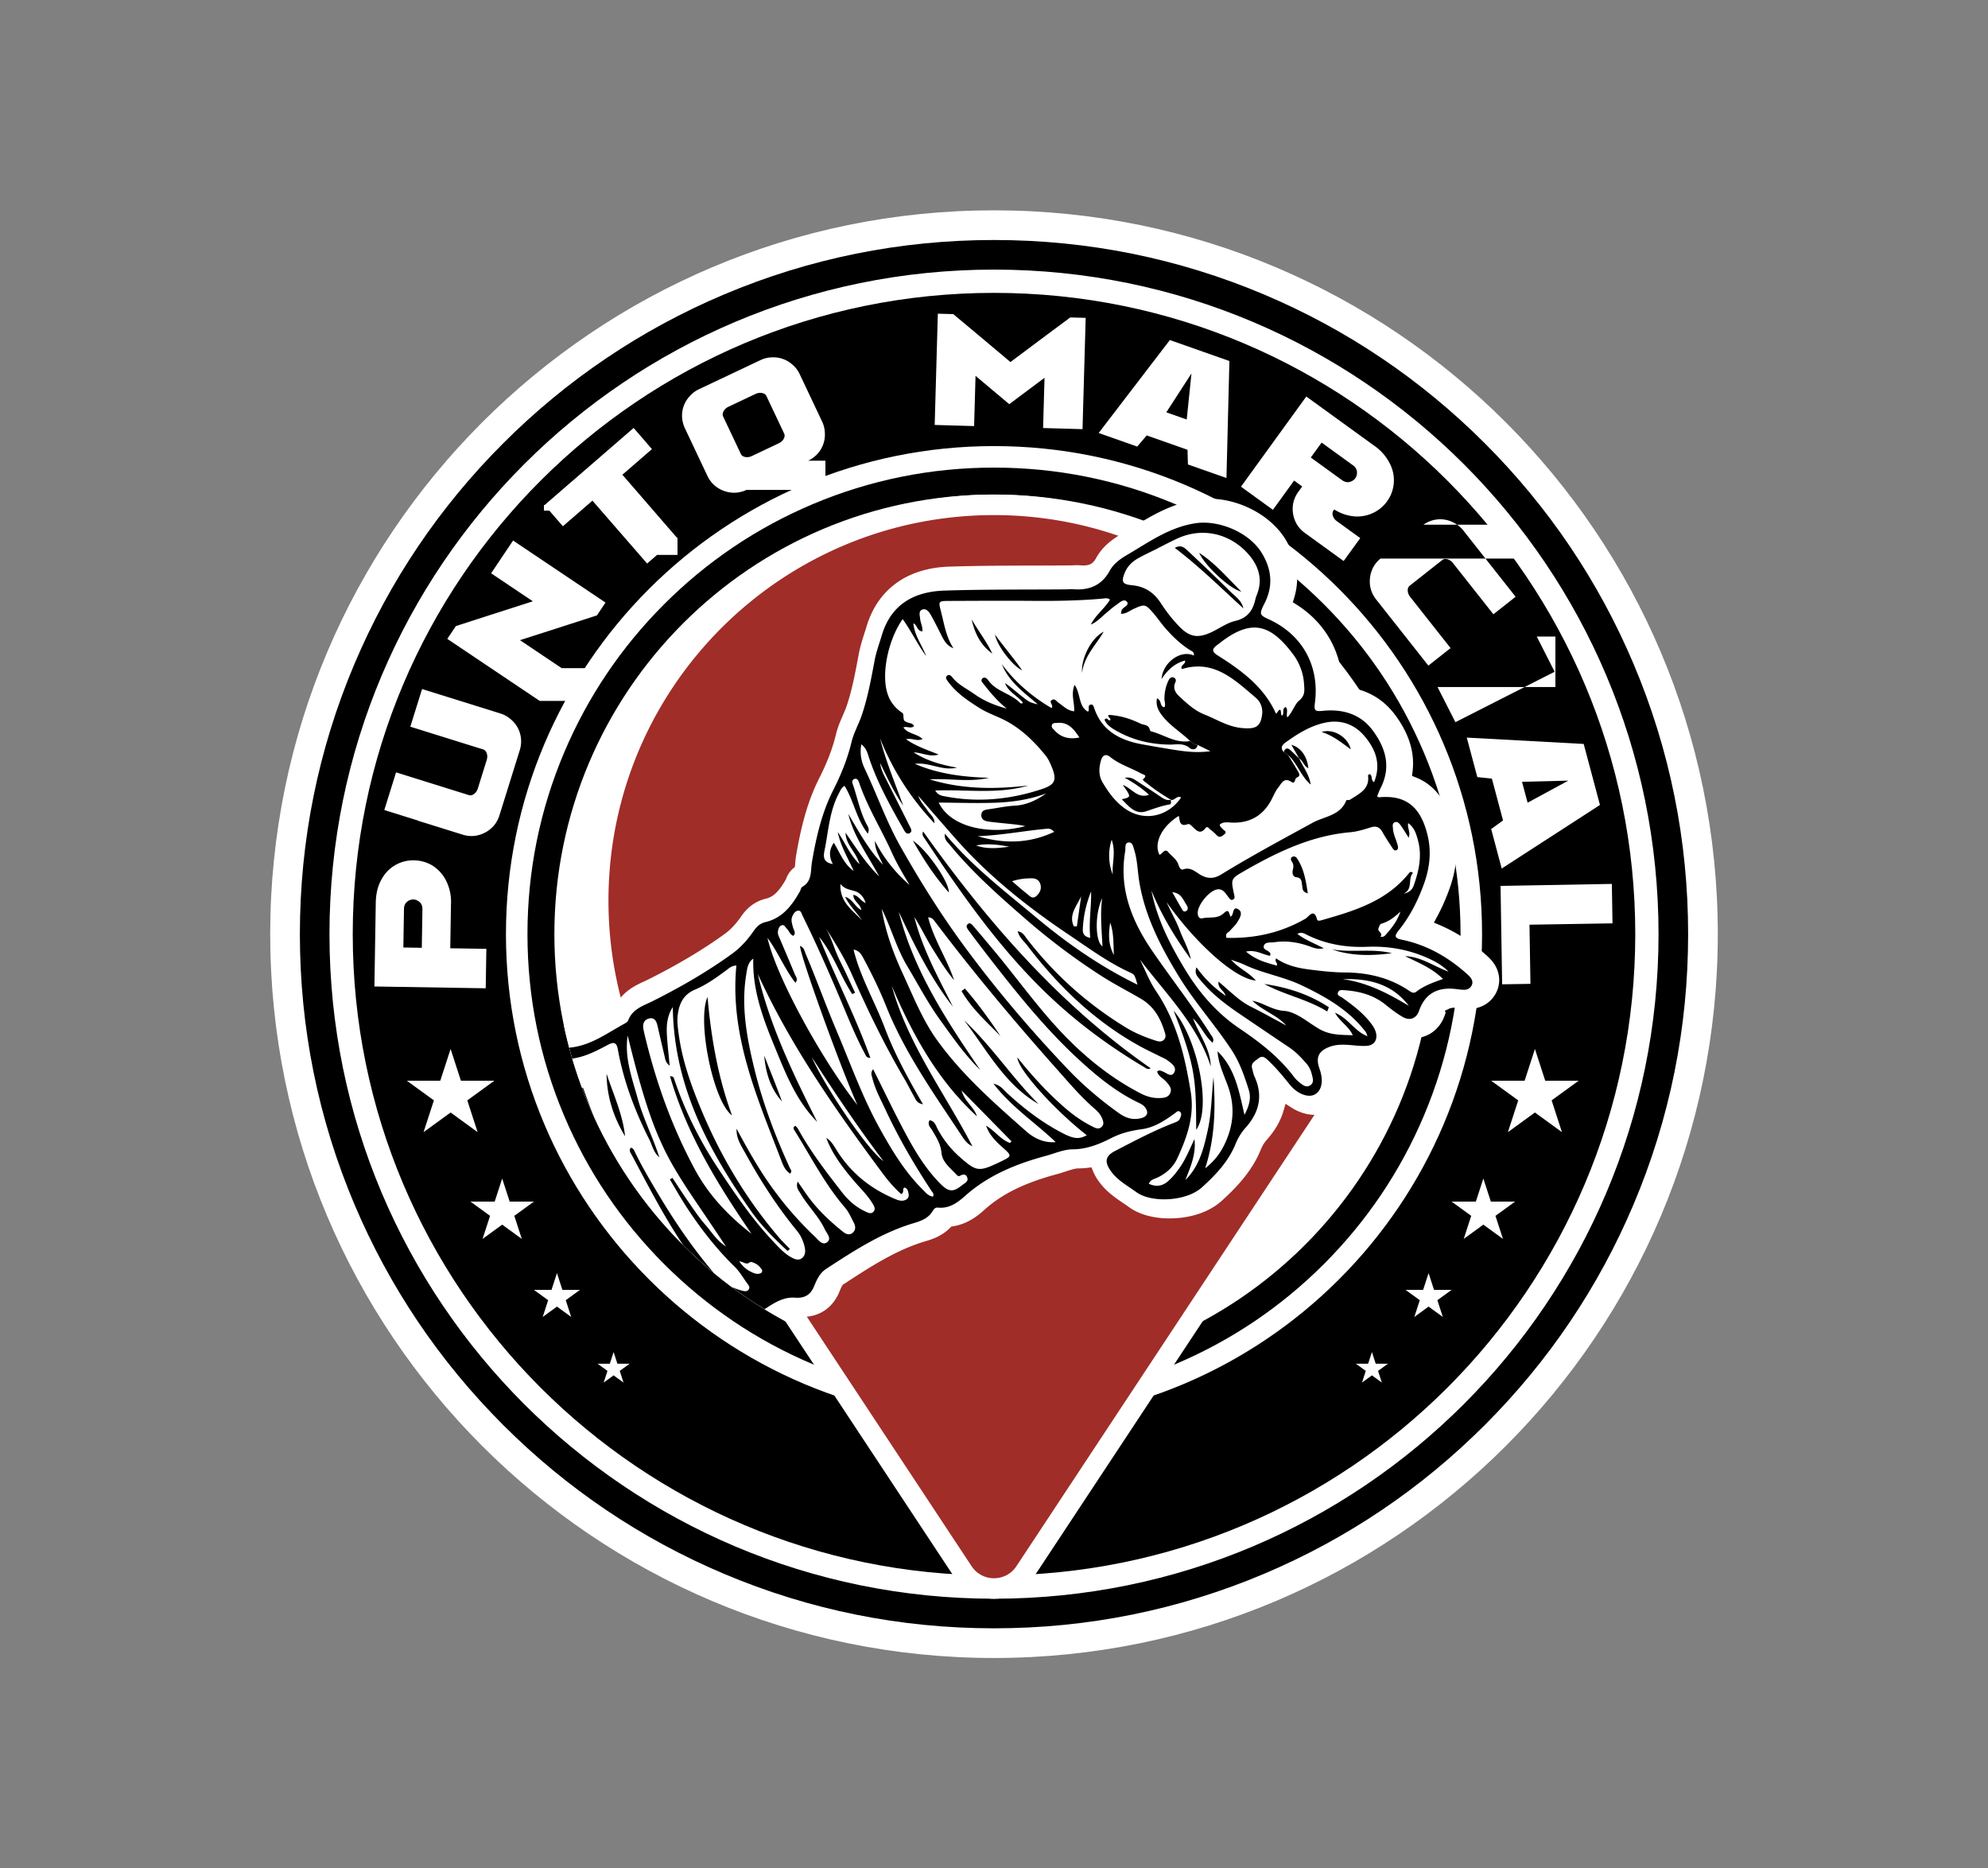 <svg xmlns="http://www.w3.org/2000/svg" xmlns:xlink="http://www.w3.org/1999/xlink" width="1532.307" height="1440" viewBox="0 0 1149.23 1080"><rect x="0" y="0" width="1149.23" height="1080" fill="#808080" stroke="none"/><g data-name="Capa 1"><clipPath id="a"><path transform="matrix(1 0 0 -1 0 1080)" d="M0 1080h1149.234V0H0z"/></clipPath><g clip-path="url(#a)"><path d="M993.033 540c0 231.085-187.33 418.416-418.416 418.416C343.532 958.416 156.2 771.085 156.2 540s187.332-418.416 418.417-418.416c231.085 0 418.416 187.331 418.416 418.416" fill="#fff"/><path d="M574.617 138.735c-54.163 0-106.715 10.612-156.196 31.54-47.784 20.212-90.695 49.142-127.541 85.988-36.846 36.846-65.776 79.757-85.988 127.541-20.928 49.481-31.54 102.033-31.54 156.196s10.612 106.715 31.54 156.196c20.212 47.784 49.142 90.695 85.988 127.541 36.846 36.846 79.757 65.776 127.541 85.988 49.481 20.928 102.033 31.54 156.196 31.54s106.715-10.612 156.196-31.54c47.784-20.212 90.695-49.142 127.541-85.988 36.846-36.846 65.776-79.757 85.988-127.541 20.928-49.481 31.54-102.033 31.54-156.196s-10.612-106.715-31.54-156.196c-20.212-47.784-49.142-90.695-85.988-127.541-36.846-36.846-79.757-65.776-127.541-85.988-49.481-20.928-102.033-31.54-156.196-31.54m0 17.109c212.163 0 384.156 171.993 384.156 384.156S786.78 924.156 574.617 924.156 190.461 752.163 190.461 540s171.993-384.156 384.156-384.156"/><path d="M945.322 540c0 204.734-165.97 370.705-370.705 370.705-204.734 0-370.704-165.971-370.704-370.705 0-204.734 165.97-370.705 370.704-370.705 204.735 0 370.705 165.971 370.705 370.705"/><path d="M856.753 540c0 155.819-126.317 282.136-282.136 282.136-155.82 0-282.136-126.317-282.136-282.136 0-155.819 126.317-282.136 282.136-282.136 155.819 0 282.136 126.317 282.136 282.136" fill="#fff"/></g><symbol id="b"><path d="M.526.7c.06 0 .11-.012.15-.035A.224.224 0 0 0 .797.463c0-.04-.01-.079-.03-.114A.239.239 0 0 0 .676.262a.294.294 0 0 0-.15-.035H.248V0H0v.7h.526M.248.406h.241c.02 0 .036.006.046.018.01.012.016.025.016.04a.059.059 0 0 1-.016.04C.525.516.51.522.489.522H.248V.406z"/></symbol><use xlink:href="#b" transform="scale(91.933 -91.933) rotate(89.071 4.685 -1.555)" fill="#fff"/><symbol id="c"><path d="M.001.481v.22h.248v-.48C.249.21.255.2.266.192A.068.068 0 0 1 .306.18h.187c.015 0 .029.004.04.012S.55.21.55.221v.48h.248V.185A.176.176 0 0 0 .783.113.179.179 0 0 0 .685.014.187.187 0 0 0 .613 0H.185a.187.187 0 0 0-.072.014.192.192 0 0 0-.099.099A.187.187 0 0 0 0 .185V.48l.001.001z"/></symbol><use xlink:href="#c" transform="scale(91.933 -91.933) rotate(72.667 5.148 -.554)" fill="#fff"/><symbol id="d"><path d="M.744.701v-.7H.647L.496.12.248.316V0H0v.7h.097L.248.581.496.385v.316h.248z"/></symbol><use xlink:href="#d" transform="scale(91.933 -91.933) rotate(56.13 5.83 .979)" fill="#fff"/><symbol id="e"><path d="M.246.524H0V.7h.741V.524H.495V0H.247L.246.524z"/></symbol><use xlink:href="#e" transform="scale(91.933 -91.933) rotate(40.895 6.91 3.354)" fill="#fff"/><symbol id="f"><path d="M.613.7C.638.7.663.695.685.685A.179.179 0 0 0 .783.587.176.176 0 0 0 .798.515v-.33A.176.176 0 0 0 .783.113.179.179 0 0 0 .685.014.187.187 0 0 0 .613 0H.185a.187.187 0 0 0-.072.014.192.192 0 0 0-.099.099A.187.187 0 0 0 0 .185v.33c0 .025.005.05.014.072a.179.179 0 0 0 .099.098C.136.695.16.7.185.7h.428M.493.178c.015 0 .029.004.04.012S.55.208.55.219V.48C.55.491.544.501.533.509a.068.068 0 0 1-.04.012H.306a.068.068 0 0 1-.04-.012C.255.501.249.491.249.48V.219C.249.208.255.198.266.19a.068.068 0 0 1 .04-.012h.187z"/></symbol><use xlink:href="#f" transform="scale(91.933 -91.933) rotate(25.312 9.298 8.501)" fill="#fff"/><symbol id="g"><path d="M0 0z"/></symbol><use xlink:href="#g" transform="scale(91.933 -91.933) rotate(12.411 15.572 23.22)" fill="#fff"/><symbol id="h"><path d="M.682.581.833.7H.93V0H.682v.316L.465.144.248.316V0H0v.7h.097L.248.581.465.409l.217.172z"/></symbol><use xlink:href="#h" transform="matrix(91.895 2.61 2.61 -91.895 540.324 245.65)" fill="#fff"/><symbol id="i"><path d="M.852 0H.595L.562.086H.29L.257 0H0l.228.7h.397L.852 0M.494.264.426.547.358.264h.136z"/></symbol><use xlink:href="#i" transform="scale(91.933 -91.933) rotate(-19.409 -4.506 -21.56)" fill="#fff"/><symbol id="j"><path d="M.526.7A.296.296 0 0 0 .672.667.227.227 0 0 0 .774.362a.235.235 0 0 0-.079-.09.279.279 0 0 0-.136-.044V.219C.559.208.565.198.576.19a.068.068 0 0 1 .04-.012h.181V0H.496a.187.187 0 0 0-.072.014.192.192 0 0 0-.099.099.187.187 0 0 0-.014.072v.042H.248V0H0v.7h.526M.248.406h.241c.02 0 .036.006.046.018.01.012.016.025.016.04a.059.059 0 0 1-.016.04C.525.516.51.522.489.522H.248V.406z"/></symbol><use xlink:href="#j" transform="scale(91.933 -91.933) rotate(-35.917 -.819 -13.568)" fill="#fff"/><symbol id="k"><path d="M0 .506V.55.514c0 .025.005.05.014.072a.179.179 0 0 0 .099.098c.023.01.047.015.072.015h.53V.521h-.41a.068.068 0 0 1-.04-.012C.254.501.248.491.248.48V.219C.248.208.254.198.265.19a.068.068 0 0 1 .04-.012h.41V0h-.53a.187.187 0 0 0-.072.014.192.192 0 0 0-.099.099A.187.187 0 0 0 0 .185V.149v.357z"/></symbol><use xlink:href="#k" transform="scale(91.933 -91.933) rotate(-51.72 .531 -10.62)" fill="#fff"/><symbol id="l"><path d="M0 0v.7h.248V0H0z"/></symbol><use xlink:href="#l" transform="scale(91.933 -91.933) rotate(-63.058 .999 -9.527)" fill="#fff"/><use xlink:href="#i" transform="scale(91.933 -91.933) rotate(-75.064 1.593 -8.322)" fill="#fff"/><symbol id="m"><path d="M0 .7h.248V.178H.62V0H.001L0 .7z"/></symbol><use xlink:href="#m" transform="matrix(1.491 91.92 91.92 -1.491 867.438 512)" fill="#fff"/><clipPath id="n"><path transform="matrix(1 0 0 -1 0 1080)" d="M0 1080h1149.234V0H0z"/></clipPath><g clip-path="url(#n)"><path d="M574.617 801.918c-69.961 0-135.734-27.244-185.204-76.714S312.699 609.961 312.699 540c0-69.961 27.244-135.734 76.714-185.204s115.243-76.714 185.204-76.714c69.961 0 135.734 27.244 185.204 76.714S836.535 470.039 836.535 540c0 69.961-27.244 135.734-76.714 185.204s-115.243 76.714-185.204 76.714" fill="#fff"/><path d="M574.617 270.303c-36.402 0-71.723 7.133-104.983 21.201-32.117 13.584-60.958 33.028-85.721 57.791-24.764 24.764-44.208 53.605-57.792 85.722-14.068 33.26-21.201 68.581-21.201 104.983s7.133 71.723 21.201 104.983c13.584 32.117 33.028 60.958 57.792 85.721 24.763 24.764 53.604 44.208 85.721 57.792 33.26 14.068 68.581 21.201 104.983 21.201s71.723-7.133 104.983-21.2c32.117-13.585 60.958-33.029 85.721-57.793 24.764-24.763 44.208-53.604 57.792-85.72 14.068-33.26 21.201-68.582 21.201-104.984s-7.133-71.723-21.201-104.983c-13.584-32.117-33.028-60.958-57.792-85.722-24.763-24.763-53.604-44.207-85.721-57.79-33.26-14.069-68.581-21.202-104.983-21.202m0 15.558c140.357 0 254.139 113.782 254.139 254.14 0 140.356-113.782 254.138-254.139 254.138-140.357 0-254.139-113.782-254.139-254.139 0-140.357 113.782-254.139 254.139-254.139"/><path d="m887.315 606.372-5.966 18.362H862.04l15.62 11.35-5.966 18.361 15.62-11.348 15.62 11.348-5.966-18.362 15.62-11.349H893.28zM857.494 681.267l-4.33 13.328h-14.015l11.338 8.237-4.33 13.328 11.337-8.237 11.338 8.237-4.33-13.328 11.337-8.237h-14.014zM825.835 735.943l-3.143 9.674H812.52l8.229 5.979-3.143 9.674 8.229-5.979 8.229 5.979-3.143-9.674 8.229-5.979h-10.172zM793.085 781.55l-2.192 6.746h-7.094l5.739 4.17-2.192 6.746 5.739-4.17 5.739 4.17-2.192-6.746 5.739-4.17h-7.094zM574.617 924.156a27.286 27.286 0 0 1-22.823-12.277l-175.64-265.946a235.206 235.206 0 0 1-14.33-26.217l-.197-.363-.351-.816a235.176 235.176 0 0 1-4.468-10.371l-15.442-35.937 4.993 3.227c-4.281-17.853-6.44-36.194-6.44-54.83 0-129.413 105.286-234.698 234.699-234.698l1.506.005c61.346.385 119.33 24.502 163.272 67.907 43.945 43.409 68.762 101.092 69.879 162.424.367 20.136-1.78 39.94-6.396 59.189l5.093-3.291-15.552 36.014a233.238 233.238 0 0 1-4.465 10.366l-.356.83-.197.359a235.014 235.014 0 0 1-14.321 26.202L597.439 911.877a27.28 27.28 0 0 1-22.822 12.279" fill="#fff"/><path d="m781.668 603.24-.012.009c10.69-26.76 16.352-56.07 15.793-86.77-2.193-120.398-100.984-217.961-221.4-218.718-123.736-.777-224.302 99.31-224.302 222.865 0 29.193 5.623 57.07 15.831 82.623l-.012-.008.164.382a222.3 222.3 0 0 0 4.353 10.103l.196.455.114.209a222.233 222.233 0 0 0 13.757 25.218l175.514 265.75c6.136 9.292 19.77 9.292 25.906 0L763.083 639.61a222.532 222.532 0 0 0 13.76-25.221l.112-.208.195-.452a221.293 221.293 0 0 0 4.353-10.106z" fill="#a02d28"/><path d="m260.484 606.372 5.966 18.362h19.308l-15.62 11.35 5.966 18.361-15.62-11.348-15.62 11.348 5.966-18.362-15.62-11.349h19.308zM290.304 681.267l4.331 13.328h14.014l-11.338 8.237 4.331 13.328-11.338-8.237-11.338 8.237 4.331-13.328-11.338-8.237h14.014zM321.964 735.943l3.143 9.674h10.172l-8.229 5.979 3.143 9.674-8.229-5.979-8.229 5.979 3.143-9.674-8.229-5.979h10.172zM354.714 781.55l2.192 6.746H364l-5.739 4.17 2.192 6.746-5.739-4.17-5.739 4.17 2.192-6.746-5.739-4.17h7.094z" fill="#fff"/></g><clipPath id="o"><path transform="matrix(1 0 0 -1 0 1080)" d="M574.617 794.139C439.024 757.881 320.478 680.357 320.478 540c0-140.357 113.782-254.139 254.139-254.139 140.357 0 301.222 107.376 301.222 247.734 0 122.281-73.076 270.849-227.421 270.848-22.816 0-47.408-3.246-73.801-10.304"/></clipPath><g clip-path="url(#o)"><path d="M299.885 648.091c-3.63 1.842-7.055 3.58-10.429 5.363l-.267.142-37.876 30.652c-1.794 1.45-3.526 3.947-5.359 6.59-1.506 2.172-3.202 4.622-5.277 7.01l-2.889 3.325 4.1 1.61c9.051 3.555 17.49 7.99 25.65 12.278l.4.21a674.017 674.017 0 0 0 7.825 4.066c4.75 2.42 10.781 5.981 15.273 12.09 2.191 2.985 5.097 4.975 12.147 4.975.577 0 1.162-.014 1.75-.038 1.576-.067 3.274-.234 5.073-.41 1.862-.18 3.644-.356 5.524-.462 8.207-.472 16.796-1.455 26.264-3.004l4.52-.74-4.304-7.19c-1.39-2.328-2.78-4.655-4.182-6.976-12.422-20.574-22.407-43.575-29.679-68.362l-1.47-4.59zM260.75 866.274l7.174-6.343c.823-.726 1.643-1.463 2.463-2.2 1.896-1.707 3.845-3.458 5.935-5.198 6.952-5.782 14.258-10.83 21.324-15.71 6.247-4.317 12.098-8.36 17.624-12.795 9.495-7.618 19.4-14.758 28.974-21.663 9.841-7.095 19.096-13.767 28.062-20.966l2.478-1.989-2.04-2.434c-1.75-2.089-2.873-4.376-3.339-6.8l-.492-2.57-2.617.045c-13.557.238-27.192 1.241-39.995 2.246l-2.996.243c-5.726.465-11.622.945-17.639.945-6.622 0-12.445-.597-17.797-1.824-6.608-1.518-13.464-2.254-20.963-2.254-4.616 0-9.492.278-14.908.847a44.69 44.69 0 0 1-4.689.251c-5.18 0-10.103-.95-14.673-2.83l7.704-24.21c1.426.124 2.93.187 4.538.187l.483-.002 1.288-5.942c-6.22-2.828-11.386-4.95-16.258-6.676-5.358-1.9-15.325-5.434-21.135-15.508-4.008-6.947-4.698-14.299-1.94-20.7l2.718-6.314-6.538 2.125a3243.937 3243.937 0 0 0-17.245 5.646l-10.215 3.387-16.982-33.87 13.023-4.829c8.124-3.01 16.335-5.447 24.277-7.803 11.198-3.319 21.774-6.456 31.824-10.997 7.74-3.498 15.655-6.272 23.312-8.953 4.243-1.485 8.225-2.88 12.247-4.41 20.884-7.957 36.986-15.782 50.677-24.624l.521-.337.352-.51c3.65-5.29 9.156-8.382 16.368-9.189 6.575-.737 12.61-4.289 19.594-8.403 1.457-.857 2.84-1.67 4.261-2.484l.705-.402.42-.697c4.325-7.2 11.2-10.36 15.75-12.45l.224-.103a76.275 76.275 0 0 0 2.278-1.08c17.171-8.622 31.618-17.239 44.171-26.344 3.27-2.375 6.435-5.753 9.408-10.039 1.41-2.032 5.693-8.208 14.243-10.238 4.29-1.02 7.496-4.075 11.44-10.893l.127-.22.09-.237c.976-2.585 2.344-4.612 4.181-6.197l.96-.828.147-1.728c.11-1.33.246-2.982.551-4.765 2.355-13.753 5.791-29.84 13.42-44.887 4.603-9.083 7.662-17.108 9.626-25.257.984-4.084 2.567-7.724 3.964-10.935.811-1.865 1.56-3.587 2.11-5.185 3.112-9.027 4.883-18.449 6.76-28.425l.364-1.937c.811-4.302 2.097-8.322 3.23-11.869a198.21 198.21 0 0 0 1.202-3.835c6.463-21.624 23.451-33.97 47.831-34.76 16.347-.532 32.89-.574 48.887-.614h.184c6.996-.019 13.99-.038 20.982-.095.338-.003.68-.018 1.021-.034l.22-.01a53.126 53.126 0 0 1 2.481-.073c.72 0 1.437.024 2.152.08.532.041 1.056.064 1.568.064 3.852 0 5.673-1.062 7.49-4.37 3.815-6.95 9.901-11.113 14.777-13.963a400.754 400.754 0 0 0 6.118-3.674l.151-.09c10.628-6.469 22.672-13.798 37.691-16.032a43.901 43.901 0 0 1 6.43-.465c17.7 0 35.934 9.732 44.342 23.666 6.725 11.145 8.36 22.56 4.86 33.926l-.702 2.275 2.015 1.271c16.041 10.122 25.49 26.065 26.604 44.892l.152 2.58 2.562.323c11.641 1.472 21.036 6.932 27.921 16.227 7.993 10.787 11.336 21.786 9.94 32.69l-.307 2.395 2.244.891c10.781 4.281 18.11 13.88 21.786 28.53 2.861 11.411 2.097 23.381-2.27 35.572-2.17 6.056-4.679 11.705-7.456 16.793l-1.644 3.012 3.158 1.341c9.371 3.98 18.366 9.747 26.737 17.143.838.74 2.084 1.84 3.287 3.216 4.781 5.471 5.885 12.392 2.954 18.515-2.85 5.955-8.84 9.655-15.63 9.655-2.093-.006-3.928-.233-5.403-.416l-.297-.037a27.424 27.424 0 0 0-1.688-.176 16.765 16.765 0 0 0-1.04-.034c-1.688 0-2.665.294-3.186.54l-2.536 1.196.451 1.286c-.195.417-.38.877-.553 1.38-2.742 7.952-9.583 13.092-17.425 13.092-1.152 0-2.327-.113-3.492-.336l-2.915-.559-.694 2.886a17.422 17.422 0 0 1-2.826 6.18c-3.21 4.43-8.442 7.133-14.355 7.416-.677.033-1.362.048-2.046.048-2.587 0-5.047-.22-7.219-.415l-1.655-.144-3.926-.32.598 3.893c1.536 10.002-2.015 18.657-9.5 23.151-2.864 1.72-6.23 2.628-9.734 2.628-4.464 0-9.07-1.434-13.325-4.145l-3.506-2.234-1.155 3.993c-1.695 5.855-4.912 11.462-9.564 16.662-1.536 1.718-2.672 3.584-3.68 6.05-5.17 12.624-14.308 21.964-22.563 29.437-7.096 6.424-18.074 10.107-30.117 10.107-9.355 0-17.705-2.345-23.52-6.606-1.095-.802-2.217-1.559-3.338-2.316-4.508-3.05-9.987-6.759-14.184-12.724-1.337-1.899-2.4-3.808-3.165-5.678l-.897-2.193-2.35.28c-1.81.215-3.63.326-5.414.33-1.55 0-3.974.746-7.229 1.8-1.64.531-3.316 1.073-5.094 1.554-18.708 5.061-31.596 11.401-41.789 20.556-2.71 2.435-9.052 8.13-18.108 9.548l-1.007.157-.718.724c-4.99 5.023-10.968 6.787-14.179 7.734-17.053 5.033-32.419 15.08-47.277 24.794l-.574.375-.363.582c-.418.671-.918 1.735-1.527 3.25-3.758 9.37-11.526 14.742-21.309 14.742-.767 0-1.563-.032-2.389-.096l-.239-.009c-2.175 0-4.954 1.692-8.945 4.273-1 .645-1.99 1.286-2.983 1.898-3.12 1.928-6.197 4.41-9.455 7.038l-.22.177a322.509 322.509 0 0 1-3.067 2.452c-3.53 2.781-7.249 4.901-10.53 6.773-2.957 1.687-5.72 3.264-7.895 5.038-2.444 1.99-12.3 9.853-27.75 22.14l-.854.68c-12.79 10.165-25.76 20.6-38.302 30.688l-.27.218c-6.037 4.856-12.074 9.712-18.117 14.561-11.442 9.18-23.273 18.67-35.268 28.203-4.163 3.31-8.38 5.517-12.889 6.755l-9.84 2.701z" fill="#fff"/><path d="M677.67 515.725c1.904 3.352 3.53 6.287 5.234 9.175.568.965 1.13 2.525 2.56 1.848 1.627-.77 1.286-2.394.46-3.611-1.95-2.878-2.88-6.817-8.254-7.412m-94.191-26.26c-6.323-1.236-12.742-1.982-19.206-.752 6.29 2.347 12.715 1.54 19.206.753m59.8 16.095c-.6-6.266 1.978-12.656-.64-20.128-2.156 6.439-1.86 14.118.64 20.128m.639 46.446c-.33-6.276.038-12.635-2.133-18.692-.994 6.433-1.194 12.772 2.133 18.692m-23.133-16.538 1.742.063 2.48-17.484c-2.397 5.628-7.444 10.766-4.222 17.42M390.167 767.892c1.827 2.21 3.166 3.914 4.596 5.537 1.523 1.728 3.22 2.41 5.068.408 1.603-1.735 1.768-3.466.02-5.26-1.935-1.987-3.902-3.886-7.624-5.322.903 1.239 1.014 1.405 1.139 1.56 1.51 1.872 5.463 3.527 3.434 5.912-1.938 2.278-3.395-2.338-6.633-2.835m37.194-38.722c1.786 2.596 3.76 4.455 6.227 5.724 1.922.989 3.945 2.056 6.196 1.08.79-.343 1.045-1.354.614-2.037-1.41-2.235-3.406-3.794-6.016-4.431-.331-.081-.828.074-1.11.296-2.002 1.582-3.616-.588-5.911-.632m382.198-202.267c-3.266 3.195-6.696 5.835-11.1 7.076-.777.219-1.35 1.857-1.641 2.94-.44 1.636 2.869 2.419 1.189 4.498 1.335.447 2.312-.19 3.129-1.117 3.493-3.966 6.742-8.093 8.423-13.397M637.162 519.2c-4.26 8.764-4.182 24.99.16 27.867-.432-9.474-1.433-18.624-.16-27.867m-6.897 22.875c-.953-9.04.707-17.85.482-26.748-2.818 6.982-4.428 14.13-4.79 21.544-.131 2.708.696 4.66 4.308 5.204M624.01 426.33c-3.366-5.09-6.607-9.06-12.902-8.446-1.144.11-2.55-.161-3.031 1.253-.46 1.346.696 2.146 1.472 2.999 3.779 4.16 8.408 5.363 14.46 4.194m-135.508 92.066c4.732 1.475 5.707 6 9.4 7.606-.501-3.525-4.667-4.966-4.603-8.722 3.279.526 4.16 3.656 7.14 4.658-1.13-3.325-3.118-5.708-5.853-6.668-2.935-1.03-6.211-1.081-8.732-4.297-.54 10.429 6.887 15.13 12.41 20.974-2.911-4.333-6.876-7.952-9.762-13.551m96.547-8.997c3.255 2.76 5.76 5.034 8.429 7.093 1.62 1.25 3.279 3.577 5.664 1.44 1.837-1.645 2.989-3.82 2.385-6.44-.648-2.81-2.73-3.817-5.38-3.785-3.387.04-6.755.316-11.098 1.692m229.382 72.059c-9.614-12.728-23.174-15.946-38.245-15.452 14.098 1.898 26.316 8.254 38.245 15.452m-303.695 89.766c-14.702-19.44-28.3-39.634-41.451-60.132 8.01 18.058 32.61 54.03 41.45 60.132m54.468-187.861c14.922 4.465 29.493 4.41 44.234-2.506-1.547-1.53-2.74-1.93-3.887-1.827-13.47 1.197-26.794 3.855-40.347 4.333m-22.55-19.431c7.094 14.65 29.809 18.939 50.025 13.634-2.238-.54-4.522-.834-6.81-1.082-4.77-.517-9.552-.923-14.306-1.55-2.26-.298-4.49-1.148-4.261-4.036.205-2.592 2.378-2.831 4.422-3.115 4.947-.688 9.867-1.806 14.833-2.056 6.96-.351 12.738-3.237 18.273-7.09-9.875 3.688-20.17 5.116-30.56 5.426-10.488.312-20.997-.06-31.615-.131m-54.441-9.661c-1.945 1.153-2.401 2.752-3.152 4.134-5.202 9.574-6.005 20.262-7.93 30.694-.856 4.642-2.594 9.134 4.319 10.388-2.05-3.887-2.49-7.873.574-12.334 3.664 6.046 5.853 12.395 11.488 16.317-3.28-7.438-7.623-14.394-9.233-22.524 4.206 6.008 6.848 12.94 12.573 18.618-1.766-6.987-7.967-11.131-8.04-18.206 6.07 8.797 11.786 17.806 19.423 25.272-6.333-11.903-14.58-22.752-17.88-36.158 6.1 10.237 11.742 20.725 20.058 29.387-1.884-4.45-4.701-8.513-4.611-13.67 5.029 9.812 11.703 18.218 20.02 25.396-3.726-6.196-7.41-12.367-10.358-18.93-5.912-13.157-13.62-25.467-18.442-39.145-.49-1.386-1.083-3.79-2.895-3.277-2.473.702-1.098 3.148-.637 4.578 2.33 7.237 3.88 14.749 7.427 21.576.74 1.427 1.988 2.93.724 5.485-6.606-8.548-8.022-18.88-13.428-27.601m255.993-39.59c2.936-2.847 4.14-7.453 6.696-9.59 3.664-3.063 3.165-5.895 2.97-9.36-.36-6.391-2.54-12.33-6.237-17.32-12.713-17.16-23.431-20.568-40.287-8.377-1.297.937-2.541 1.949-3.83 2.9-2.704 2-3.187 3.658.147 5.767 13.265 8.393 25.939 17.45 33.159 32.119.283.575.792 2.142 1.216 1.477 3.51-5.51 1.754 1.946 3.203 1.245 1.444-1.19-.487-4.05 2.096-4.827 1.51 1.992-.08 4.124.867 5.967m-6.523 139.31c5.963 4.122 12.609 5.596 19.35 6.459 6.749.864 13.56 1.646 20.348 1.687 13.366.08 25.8 2.965 37.01 10.447 1.354.904 2.736 1.935 4.356.675 4.439-3.452 9.676-5.317 15.413-7.345-6.537-6.475-14.402-9.508-21.924-13.202 9.374.303 16.772 5.967 25.158 8.939-2.75-2.751-5.831-4.818-9.265-6.518-11.952-5.916-24.567-8.375-37.834-7.831-12.22.5-23.936-1.5-34.966-7.001-1.471-.733-3.084-1.71-5.337-.448 4.608 3.549 9.624 5.33 15.234 8.292-3.84.814-6.197-.402-8.505-1.21-6.544-2.293-13.183-3.297-20.083-2.273-2.134.316-5.107-.32-5.965 1.88-1.041 2.67 2.955 2.678 3.722 4.68.108.282-.098.684-.204 1.284-4.311-.688-8.296-3.7-13.883-2.424 5.692 4.872 11.758 6.439 17.794 8.09.754-1.65-1.527-2.083-.42-4.18M665.617 514.8c3.275 16.648 10.86 31.393 19.478 45.64 8.174 13.513 18.396 25.292 31.565 34.172 11.698 7.887 22.732 16.422 31.3 27.8.955 1.267 2.126 2.422 3.372 3.407 1.717 1.358 3.666 3.022 5.944 1.65 2.653-1.594 1.589-4.267 1.05-6.536-.56-2.352-1.661-4.555-3.28-6.363-2.937-3.282-5.925-6.517-9.632-9.005-9.648-6.474-19.263-12.998-28.878-19.522-8.317-5.644-16.26-11.738-22.678-19.568-1.516-1.85-3.618-3.677-2.186-7.293 4.797 6.645 10.103 11.839 16.834 16.416-.924-3.235-4.648-4.115-4.115-8.155 6.36 5.17 11.603 10.933 18.599 14.425 6.944 3.465 13.716 7.273 20.564 10.93-5.51-6.117-13.706-8.595-19.581-14.307 6.427 1.186 11.236 5.335 18.327 5.85 7.018.513 13.585 6.54 20.09 10.33 6.514 3.796 12.55 3.474 19.634 3.775-2.306-5.242-7.29-7.618-10.276-13.002 7.869 3.288 11.31 10.716 18.776 13.56-.491-1.246-.612-1.856-.94-2.32-.69-.98-1.465-1.901-2.243-2.815-9.46-11.106-21.86-18.05-34.733-24.218-10.675-5.115-22.581-6.923-33.3-12.008-2.162-1.027-4.49-1.706-7.672-2.892 4.475 5.14 10.135 7.173 14.343 12.075-12.102-1.024-34.69-21.422-51.56-45.277 2.36 5.513 5.518 10.69 7.593 16.27 2.064 5.55 5.19 10.728 6.39 16.666-9.081-12.478-16.988-25.501-22.785-39.685m24.046 73.88c3.608 9.513 10.002 17.455 10.277 27.778-7.95-24.37-25.918-41.975-40.943-61.733 3.08 6.145 5.48 12.573 9.22 18.094 12.05 17.783 16.827 37.926 20.16 58.62 2.212 13.725-2.24 26.165-7.853 38.255-2.33 5.016-6.394 8.639-11.491 11.057-1.7.807-3.921 1.044-4.91 3.55 4.087 1.873 7.745 1.43 11.04-1.431 2.577-2.24 4.69-4.894 6.676-7.7 3.642-5.15 5.928-10.971 8.632-16.677 1.097 8.529-2.261 15.985-5.187 23.584 8-7.877 10.553-18.125 12.84-28.471 2.253-10.182 2.276-20.611 3.358-30.94 1.19 17.419 1.018 34.726-4.795 52.69 5.785-4.543 9.042-9.214 11.523-14.56 5.054-10.893 5.733-21.79 1.539-33.231-2.358-6.434-5.42-12.723-5.913-19.847 10.21 9.826 12.427 23.199 15.573 36.736 2.596-4.975 4.04-9.531 2.492-14.427-2.534-8.003-5.202-15.864-9.933-23.053-9.597-14.582-21.354-27.606-30.467-42.485-10.507-17.155-19.692-34.946-22.965-55.15-.961-5.93-.994-12.01-2.801-17.796-.575-1.845-.9-4.681-3.158-4.546-2.612.157-1.8 3.142-2.107 4.938-3.744 21.813 3.753 40.496 15.853 58.089 11.012 16.012 23.023 31.322 33.423 47.759.893 1.412 2.375 2.65 1.22 4.99-4.717-4.083-6.723-9.811-11.303-14.093m-20.314-271.788a.449.449 0 0 0 .019.038c-3.755 1.883-7.576 3.647-11.247 5.68-3.566 1.977-6.44 4.728-7.982 8.638-1.991 5.049-1.32 6.526 4.138 7.038 7.356.69 12.705 4.089 16.69 10.24 3.039 4.69 6.454 9.129 10.333 13.207 6.068 6.378 10.752 7.48 18.734 3.837 4.728-2.16 9.126-5.49 14.058-6.643 7.196-1.684 10.219-6.135 11.648-12.612.214-.97.6-1.908.958-2.841 3.619-9.435.399-17.38-5.962-24.154-9.684-10.313-25.185-15.108-40.655-7.792-3.615 1.709-7.157 3.572-10.732 5.364m144.978 167.353c-1.787-2.802-3.081-5.015-4.568-7.09-.796-1.111-1.888-2.462-3.444-1.845-1.623.643-1.158 2.31-1.07 3.7.223 3.474 2.003 6.497 2.775 9.807.224.959.387 2.105-.745 2.62-1.19.542-1.82-.44-2.355-1.272-1.947-3.036-3.997-6.02-5.74-9.17-1.642-2.97-3.687-3.722-6.945-2.682-3.805 1.215-7.728 2.417-11.676 2.764-22.595 1.982-42.372 11.529-61.585 22.596-7.51 4.326-7.414 4.485-5.62 13.109.24 1.147.802 2.53-.546 3.213-1.421.72-2.075-.646-2.803-1.57-1.593-2.018-2.88-4.611-6.004-4.347-4.761.403-11.87 9.144-11.612 13.903.109 2.012.969 3.278 2.899 2.827 3.957-.925 8.304.51 11.953-2.75 2.57-2.296 2.954-1.866 4.014 1.817 2.352-.648.854-6.588 4.689-4.181 2.827 1.774.694 5.18-.766 7.509-1.152 1.837-2.862 3.322-4.304 4.98-.822.946-2.703 1.18-1.903 3.94 16.143.463 31.435-2.837 45.692-11.062 1.992-1.15 4.848-6.407 6.73.452.337 1.227 2.22.525 3.3.218 18.6-5.296 37.016-10.956 49.813-26.981.48-.6 1.115-1.164 2.32-.142-3.175 3.359.244 9.46-5.506 11.982 3.005-.546 4.99-2.04 5.937-4.736 2.96-8.44 4.903-17.012 2.49-25.925-.991-3.668-2.01-7.49-5.695-10.135-.615 2.935 1.533 5.062.275 8.45m-294.728 42.879c8.633 34.057 27.57 62.865 47.118 91.434-8.942-8.714-15.926-18.843-23.146-28.831-7.188-9.944-12.833-20.776-19.105-31.244-6.238-10.412-9.333-22.324-14.783-33.138 2.175 13.014 6.557 25.27 12.005 37.048 6.13 13.25 11.46 27.004 20.07 38.943 14.529 20.144 33.103 36.43 51.594 52.719 4.572 4.028 10.224 6.707 16.916 6.15-11.57-11.153-25.255-19.935-35.931-33.741 4.215.932 5.725 3.456 7.687 5.264 9.768 9.003 20.227 17.062 32.05 23.192 6.876 3.564 9.813 3.685 14.18 1.299-18.39-14.283-39.847-37.99-40.117-44.94 8.406 10.57 17.203 20.104 26.977 28.689 5.288 4.645 11.016 8.664 17.379 11.719 1.512.726 3.109 1.023 4.448-.363 1.325-1.372.924-2.956.329-4.497-.89-2.302-2.43-4.141-4.273-5.726-7.928-6.816-14.65-14.757-21.581-22.546-24.522-27.548-48.177-55.797-70.451-85.198-1.013-1.338-1.933-3.003-4.424-3.122 3.298 12.996 10.852 23.906 14.989 36.33-4.725-5.604-8.434-11.795-12.3-17.931-3.806-6.043-6.813-12.55-10.648-18.563 4.65 18.528 13.833 35.015 22.287 51.858-13.082-16.744-22.314-35.63-31.27-54.805m-184.73 102.634c.715-.346 1.429-.693 2.142-1.04 1.869 4.989 3.603 10.033 5.632 14.955 5.422 13.147 11.036 26.216 16.454 39.366 7.517 18.246 17.175 35.292 29.06 51.006 6.548 8.654 13.948 16.6 24.04 21.374 1.802.85 3.832 2.006 5.514.084 1.438-1.643.11-3.375-.506-5.048-2.573-6.998-8.103-11.83-12.571-17.462-15.913-20.06-27.383-42.824-39.364-65.267-.671-1.258-1.856-2.672-.622-4.267 1.328.23 1.764 1.168 2.183 2.045 4.239 8.874 9.254 17.308 14.302 25.738 9.598 16.024 20.135 31.367 32.332 45.53 4.183 4.859 9.6 7.807 15.777 9.376 1.385.352 2.918.56 3.728-.991.654-1.253-.286-2.277-.99-3.236-2.37-3.23-4.378-6.836-7.207-9.6-10.827-10.57-20.01-22.425-28.216-35.067-3.273-5.041-6.221-10.294-9.316-15.451l1.48-.934c3.017 4.55 5.953 9.157 9.074 13.634 3.209 4.603 6.307 9.336 9.994 13.537 3.533 4.023 6.325 8.85 11.877 12.544-32.368-49.252-39.778-52.06-56.804-121.966-1.951 12.576 2.413 24.238 5.678 36.036 3.256 11.766 8.875 22.698 12.623 34.314-3.38-2.71-4.065-6.833-5.837-10.34-8.35-16.53-14.87-33.746-18.157-52.034-.755-4.2-2.483-4.338-5.692-2.64-6.202 3.287-12.421 6.585-19.458 7.787-3.09.528-3.444 2.694-3.655 5.307-2.32 28.619 8.207 53.89 20.646 78.585 3.32 6.593 7.647 12.69 11.644 18.933 11.114 17.352 24.147 32.986 40.949 45.185 2.117 1.536 4.166 3.508 7.955 2.778-36.925-38.213-59.214-83.626-74.688-132.771m138.667-88.163c9.36 23.392 20.965 45.873 29.63 69.96-2.408-.071-2.641-1.43-3.166-2.406-5.701-10.61-10.092-21.81-14.781-32.877-6.722-15.866-13.712-31.611-21.324-47.072-.571-1.16-.844-3.053-2.661-2.765-1.688.267-2.571 1.847-3.21 3.32-.946 2.186-.09 4.31.437 6.45.374 1.52 1.939 3.126.134 4.767-2.086-.847-2.425-2.895-3.712-4.102-.946-.887-1.5-2.745-3.265-1.877-1.335.656-1.743 2.135-1.914 3.57-.176 1.472.537 2.718 1.084 4.007 2.894 6.82 5.819 13.63 8.63 20.485.614 1.499 2.18 3.054.364 5.033-6.282-8.161-10.068-17.797-16.121-25.956 4.928 21.985 30.769 69.517 51.997 96.629-9.598-21.173-33.578-87.657-33.134-91.95 2.26.766 2.544 2.957 3.28 4.687 6.197 14.557 11.502 29.465 17.686 44.044 8.054 18.99 14.956 38.486 24.983 56.586 6.992 12.622 14.4 25.02 24.736 35.319 1.76 1.753 3.349 3.937 6.133 4.27.826-1.624-.332-2.484-.922-3.382-9.79-14.92-18.806-30.272-26.34-46.473-2.787-5.994-6.004-11.8-7.672-18.26-.458-1.773-1.363-3.598.367-5.502 6.36 12.69 12.278 25.163 18.804 37.308 5.59 10.405 11.712 20.563 20.177 29.008 4.7 4.688 7.348 4.81 12.452.66 1.319-1.072 3.583-1.951 3.053-4.043-.675-2.665-2.627-2.37-4.647-1.171-.292.173-1.195-.29-1.556-.69-3.467-3.856-8.27-7.29-8.761-12.603-.478-5.176-2.923-8.992-5.343-13.09-1.051-1.778-3.04-3.361-1.577-5.92 3.008.42 3.588 3.068 4.649 5.05 3.257 6.086 7.432 11.424 12.565 15.989 9.868 8.776 11.234 8.925 23.192 3.217 7.49-3.575 7.447-3.526 1.433-8.875-3.874-3.447-7.438-7.175-9.167-12.243 5.035 2.943 8.302 7.996 13.797 10.003l.906-.942-28.868-29.391c1.836 6.66 7.276 9.568 8.865 14.92-22.822-20.95-37.315-47.363-49.258-75.478 9.418 33.99 30.635 62.043 46.645 92.78-2.85-1.256-4.463-3.452-5.982-5.756-6.948-10.534-14.091-20.944-20.824-31.613-8.778-13.908-16.912-28.216-23.03-43.516-3.805-9.523-8.273-18.686-13.117-27.69-1.19-2.211-2.398-4.538-5.748-5.091 3.887 15.93 12.302 30.059 18.03 45.22 5.734 15.172 13.523 29.348 22.113 44.2-3.867-.738-4.26-2.96-5.205-4.591-1.91-3.291-3.55-6.74-5.482-10.017-11.526-19.538-21.358-39.961-30.521-60.654-4.116-9.295-9.392-17.71-14.73-26.224 3.3 5.99 4.944 12.663 8.019 18.744 3.043 6.018 5.79 12.185 8.666 18.287l-1.672.75c-6.916-10.67-10.893-23.06-19.117-33.043m114.756-3.272c3.064.519 4.017 2.629 5.284 4.275 15.953 20.716 35.11 37.84 57.439 51.44 5.176 3.153 10.727 5.412 16.45 7.297 1.705.562 3.552 1.262 5.159-.09 1.96-1.646.946-3.786.375-5.59-2.417-7.635-6.248-14.123-13.546-18.38-7.612-4.44-15.462-8.45-22.895-13.23-15.377-9.891-29.924-20.858-43.703-32.834-15.583-13.543-31.048-27.231-44.164-43.3-1.11-1.358-2.855-2.503-2.48-6.01 15.872 18.99 34.547 33.166 52.48 48.174 17.918 14.995 36.87 28.359 58.887 39.127-1.65-5.514-1.586-5.81-4.134-6.97-12.856-5.851-24.12-14.216-35.764-22.043-23.721-15.945-45.943-33.585-64.946-55.05-7.093-8.012-14.073-16.123-21.893-25.093 1.503 4.038 3.853 6.055 5.428 8.575 1.445 2.31 4.192 3.926 3.87 7.237-13.577-14.37-24.117-30.676-31.416-49.123 3.397 13.406 8.73 26.04 13.4 38.965-5.304-7.787-9.26-16.176-13.266-24.57.315 3.662 2.094 6.776 3.683 9.945 4.402 8.782 8.87 17.53 13.254 26.32.679 1.362 1.956 3.232.044 4.238-1.821.959-2.801-1.004-3.571-2.361-7.494-13.215-14.925-26.461-19.79-40.951-.9-2.684-1.437-5.627-4.546-8.084-1.008 5.587.056 10.124 1.999 14.208 7.046 14.802 12.395 30.322 20.52 44.707 11.355 20.1 23.564 39.63 37.23 58.16 18.323 24.845 38.312 48.369 59.623 70.742 9.022 9.472 18.948 17.859 29.587 25.448 3.993 2.849 8.215 4.143 13.018 2.793 3.527-.991 4.229-3.381 1.975-6.285-1.026-1.323-2.49-1.993-3.93-2.69-12.963-6.27-23.984-15.32-34.44-24.955-19.514-17.985-36.013-38.691-52.25-59.592a799.175 799.175 0 0 1-11.267-14.84c-.787-1.062-1.912-2.595-.548-3.742 1.48-1.245 2.559.402 3.4 1.37 3.552 4.084 7.005 8.253 10.488 12.395 15.207 18.085 28.682 37.616 45.622 54.259 12.093 11.882 25.39 22.067 40.468 29.87 3.445 1.784 7.108 2.796 10.984 2.665 2.405-.082 5.017-.316 6.12-2.965 1.112-2.67-.732-4.556-2.27-6.393-1.72-2.053-4.661-3.101-5.334-6.011 1.226-1.013 2.117-.394 3.043-.077 2.273.78 5.102 3.76 6.795.674 1.738-3.17-1.598-5.35-3.996-7.124-1.271-.94-2.813-1.513-4.242-2.235-3.933-1.99-7.942-3.843-11.797-5.974-26.07-14.417-47-34.605-64.904-58.133-1.853-2.435-4.534-4.405-5.533-8.19M456.6 721.938l-1.308 1.219c-7.605-7.122-15.11-14.494-21.098-23.037-24.754-35.32-44.703-72.603-45.255-117.992-3.536 5.582-3.72 11.132-3.384 16.705.325 5.406.969 10.794 1.569 17.23-2.242-1.846-2.422-3.254-2.734-4.591-1.41-6.051-2.842-12.098-4.212-18.158-.622-2.753-1.654-5.42-5.017-4.552-2.886.744-3.83 3.285-3.187 6.249.17.784.313 1.574.498 2.354 6.486 27.433 15.8 53.767 29.236 78.667 8.107 15.025 19.475 26.848 32.727 37.177-19.407-28.3-37.314-57.312-47.124-91.124 1.97.16 2.129.779 2.317 1.34 6.125 18.359 14.652 35.542 25.313 51.674 9.839 14.889 19.875 29.642 32.16 42.678 3.147 3.34 6.262 6.826 10.364 9.065 1.919 1.048 4.179 2.04 6.213.382 1.9-1.55 2.006-3.923 1.54-6.117-.755-3.572-2.29-6.952-4.574-9.732-11.367-13.834-20.992-28.807-29.61-44.46-2.49-4.524-5.534-8.858-5.217-14.436 4.546 8.506 9.193 16.882 14.36 24.977 8.784 13.76 19.12 26.22 30.946 37.437 1.894 1.796 4.214 5.254 6.964 3.24 2.915-2.133-.14-5.108-1.235-7.447-3.514-7.505-9.647-13.273-13.834-20.347-1.173-1.983-3.143-3.825-1.886-7.297 2.859 4.064 5.115 7.587 7.687 10.86 5.347 6.81 11.676 12.665 18.407 18.074 1.567 1.259 3.563 2.29 5.509.79 2.097-1.616 1.92-3.901.827-5.991-1.575-3.011-2.968-6.254-5.148-8.788-11.725-13.626-19.765-29.63-29.235-44.707-.513-.816-.878-1.851.686-2.476.477.568 1.096 1.102 1.465 1.773 7.185 13.045 16.21 24.807 25.325 36.512 3.629 4.659 7.882 8.536 13.266 11.064 1.615.759 3.465 1.932 4.985.323 1.528-1.618.277-3.48-.628-4.97-2.926-4.825-7.056-8.69-10.677-12.96-6.414-7.56-12.443-15.343-15.953-24.785 3.006 1.81 4.52 4.79 6.299 7.596 8.09 12.76 19.338 21.77 33.197 27.606 1.655.697 3.394 1.416 5.24 1.02 2.008-.431 3.257-1.698 2.86-3.868-.274-1.501-.543-3.201-2.463-3.632-1.392.887.196 2.93-1.857 3.742-3.911-3.478-7.426-7.56-10.601-11.838-27.115-36.536-53.19-73.732-72.265-115.352 7.097 30.174 20.506 57.874 34.34 85.473-12.47-12.557-18.491-28.655-25.011-44.473-6.574-15.951-12.442-32.074-11.934-49.926-3.273 2.42-3.521 5.897-4.067 9.234-2.982 18.233.235 35.99 4.477 53.586 4.85 20.116 12.123 39.418 20.73 58.224.415.906 1.59 1.918.13 3.258-2.922-1.87-4.072-4.975-5.171-7.85-13.854-36.237-29.764-72.017-25.866-112.403-2.62-.01-4.263 1.566-5.985 2.84-5.651 4.185-11.391 8.312-17.868 11.035-6.63 2.787-9.154 7.925-10.027 14.485-.51 3.836.044 7.582.55 11.364 1.878 14.024 6.374 27.23 11.667 40.304 11.38 28.105 26.46 53.92 46.159 76.998 2.013 2.359 4.273 4.508 6.418 6.754m231.388-293.57c-5.305-5.151-11.838-8.95-16.365-14.972-2.148-2.858-3.535-5.764-2.792-9.702 2.987 1.196 1.373 4.828 4.33 5.146.776-1.631 0-3.185-.01-4.743-.023-3.86.77-7.56 2.5-11.015.559-1.117 1.547-1.98 2.92-1.397 1.048.444 1.443 1.57.988 2.525-2.202 4.609 1.01 7.332 3.737 9.792 3.972 3.585 7.735 6.962 13.265 9.156 7.254 2.879 13.633 7.156 21.992 7.758 7.185.518 10.148-.632 11.059-7.873.5-3.977-.972-7.427-3.712-9.747-12.286-10.404-24.168-22.212-42.69-16.524-1.151-2.298 2.426-2.817 1.867-4.934-6.13 1.6-10.255 5.648-13.612 10.724.72-9.777 11.228-17.118 18.652-13.61.454-2.204-1.454-2.653-2.682-3.451-5.264-3.423-9.723-7.737-13.82-12.43-2.366-2.712-4.386-5.728-6.734-8.46-4.756-5.532-5.157-5.512-11.683-2.55-2.225 1.012-4.223 2.847-7.21 2.762.202-.984.23-1.564.44-2.068.782-1.878 4.756-2.914 2.987-4.924-1.77-2.01-4.334.647-6.223 1.942-2.14 1.467-4.075 3.238-6.071 4.91-2.701 2.262-5.095 4.93-8.495 6.366 2.702-5.533 7.903-9.153 11.056-14.433-1.581-1.153-2.98-.684-4.32-.565-13.191 1.178-26.408 1.397-39.647 1.295-16.434-.126-32.871-.03-49.306.032-5.846.023-5.948.27-4.535 5.709 1.909 7.35 2.96 14.974 7.292 21.642-4.313-1.6-5.828-5.272-7.592-8.76-1.808-3.576-3.584-7.174-5.575-10.648-.994-1.734-2.58-3.698-4.724-2.973-2.42.817-1.532 3.336-1.365 5.266.213 2.449 1.607 4.755 1.286 7.359-3.218-.173-2.831-3.756-5.177-4.63.645 7.12 5.016 12.575 7.365 18.927-4.977-6.827-8.59-14.465-13.561-21.386-6.368 9.02-10.191 22.538-10.141 33.19.038 8.279 2.077 15.389 9.088 20.44.624.449 1.39.757 1.448 1.758.198 3.486.234 3.454 2.396 4.344 1.31.54 3.124.392 3.779 2.164-1.981 1.678-4.271-.2-6.177.767 2.878 3.813 7.714 3.525 11.14 6.639-3.373 1.61-6.245-.768-9.554.19 6.092 4.222 12.566 6.218 18.792 8.793-5.141 1.63-9.631-1.137-14.431-1.242 7.702 4.939 16.197 7.307 25.058 8.796-8.395 2.177-16.065-3.283-24.34-2.157 13.67 5.914 28.113 7.62 42.839 8.065-11.426 2.687-22.856.21-34.266.909 18.728 5.807 37.778 5.782 57.034 3.544-17.495 5.183-35.552 2.17-53.827 2.89 1.75 2.922 4.085 3.089 6.126 3.476 18.959 3.588 37.538 1.688 55.724-4.373 7.499-2.5 8.564-5.308 5.463-12.78-.918-2.21-1.9-4.511-3.374-6.35-7.343-9.147-15.71-17.106-26.622-21.977-4.023-1.795-8.193-3.414-11.887-5.758-6.75-4.283-13.434-8.773-18.213-15.422-.664-.923-1.617-2.15-.37-3.18 1.22-1.01 2.313.028 3.03.936 3.458 4.37 8.5 6.654 12.879 9.777 5.584 3.982 11.914 6.512 18.563 8.296-5.11-4.091-9.262-8.956-13.22-14.004-.833-1.063-2.241-2.282-.657-3.55 1.083-.865 2.458.1 3.089 1.029 4.464 6.57 12.809 7.637 18.167 12.918.439.433 1.17 1.177 1.99.18-3.174-4.01-8.415-6.147-10.363-11.295 3.166 2.1 5.955 4.607 8.882 6.94 5.314 4.238 5.35 4.196 10.103 5.334-8.05-6.882-16.715-12.983-20.821-23.237 7.807 10.536 17.502 18.8 28.766 25.419 1.305-1.907-1.693-3.322.004-4.576 1.813-1.34 2.816.688 4.049 1.507 2.752 1.829 5.04 4.53 8.994 4.906.353-4.942-2.024-9.62.235-15.277 3.724 5.27 2.096 12.368 7.735 15.506 1.272-1.178-.63-3.564 1.63-4.111 1.235-.298 1.609.928 1.924 1.87 4.525 13.507 15.187 18.86 28.128 21.169 5.723 1.02 11.446 2.039 17.186 2.95 6.853 1.09 13.725 2.073 21.953.955l-7.452-3.64c-1.898.139-2.955-1.344-4.314-2.243m54.112 6.356 2.53 1.7c1.87 3.085 3.788 6.142 5.593 9.264.785 1.359 1.818 2.888-.635 3.846-1.272.497-.646 4.033-3.032 2.46-4.347-2.866-5.747.95-7.53 3.148-1.735 2.14-2.78 4.848-4.098 7.32-4.945 9.272-12.708 13.54-23.147 13.047-2.348-.111-4.743-.517-6.658 1.162.15 1.413 1.153 1.87 1.769 2.63.725.893 2.812 1.512.7 3.165-1.481 1.16-2.73 2.052-4.37.215-1.061-1.187-2.316-2.227-3.594-3.186-.8-.601-1.591-2.29-2.861-.661-2.878 3.688-4.998 1.318-7.234-.774-.852-.797-1.741-2.048-3.028-1.596-4.71 1.657-4.414-2.115-5.05-4.811-10.002 6.145-14.575 15.898-11.175 22.48 1.785-.53 2.983-3.974 5.089-1.538 2.044 2.362 4.97 4.227 5.923 7.362.48 1.58 1.398 3.119 2.613 2.652 4.185-1.605 7.024 1.279 9.845 2.964 4.402 2.629 8.1 2.458 12.295-.12 17.253-10.6 35.093-20.155 52.844-29.883 6.688-3.665 15.976-4.046 19.384-12.892.139-.362 1.637-.02 2.229-.416 5.123-3.421 11.464-6 10.324-14.056-.026-.187.52-.456.847-.725 2.07.768.498 3.516 2.676 4.674 4.142-10.31.986-18.926-5.581-26.662-5.935-6.991-13.813-9.615-22.678-7.751-8.555 1.798-15.933 6.416-22.972 11.486-2.07 1.492-3.033 3.228-1.018 5.496m-65.21 27.62c-4.816-2.857-9.465-5.96-13.837-9.466-.91-.73-2.783-1.983-2.3-2.383 2.996-2.468.207-2.644-1.137-3.391-5.877-3.268-12.453-5.182-17.807-9.5-2.433-1.962-4.4-1.217-5.326 1.935-1.292 4.398-1.445 8.8.924 12.786 3.472 5.84 7.398 11.275 13.199 15.27 10.678 7.353 24.422 4.768 32.194-6.585-2.466-1.461-3.814 2.087-5.982 1.3zM378.9 803.249c-18.98 15.088-37.83 30.337-56.741 45.509-11.726 9.409-23.454 18.815-35.224 28.169-2.516 1.999-5.288 3.632-8.44 4.496l-5.391-10.758c2.7-2.388 5.34-4.848 8.11-7.153 12.34-10.264 26.305-18.356 38.78-28.367 21.115-16.941 44.13-31.336 64.697-48.982 5.388-4.623 5.57-4.587.678-9.477-1.843-1.843-3.74-3.64-5.482-5.574-.823-.914-2.335-1.886-.584-3.731 5.11 2.758 7.8 8.596 13.32 10.873-1.431-3.192-3.682-5.603-6.326-7.744-7.018-5.684-6.994-5.713-.21-11.064-3.835-2.278-8.04-2.778-12.216-2.842-17.244-.264-34.435.948-51.61 2.3-11.595.913-23.461 2.212-34.671-.36-13.43-3.082-26.541-3.067-39.958-1.653-5.077.534-10.141-.058-14.93-2.442 12.626 1.965 25.012-1.093 37.509-1.251 2.185-.028 4.524-.015 6.54.695 14.149 4.985 28.578 2.609 42.898 1.657 21.874-1.455 43.617-6.154 66.217-1.812-4.287-5.725-9.85-6.878-15.733-7.238-9.063-.553-17.99.853-26.947 1.893-16.914 1.964-33.81 4.178-50.883 4.28-5.853.035-10.381-2.04-13.651-7.16-3.62-5.666-8.565-10.017-14.708-12.95-10.671-5.092-21.294-10.291-32.46-14.25-5.741-2.034-11.26-4.356-14.511-9.993-3.23-5.6-2.493-10.833 2.983-14.091 4.683-2.786 7.814-6.718 11.06-10.803 2.48-3.122 4.77-6.66 9.406-7.44-6.747 5.459-9.504 14.23-16.721 19.254-3.954 2.75-4.538 6.286-2.378 10.504 1.988 3.882 4.61 7.024 8.866 8.513 12.926 4.523 24.729 11.404 36.867 17.58 4.15 2.113 8.143 4.632 10.89 8.372 6.183 8.414 14.798 10.402 24.445 9.998 3.6-.151 7.184-.677 10.784-.883 19.146-1.096 37.9-4.705 56.542-8.942-3.612-3.978-7.36-8.104-11.165-12.296-.708 1.929 2.416 3.307.63 5.299-2.208-.398-2.656-2.358-3.551-3.823-3.445-5.641-6.796-11.34-10.213-17-12.4-20.537-21.647-42.443-28.39-65.434-.507-1.728-1.495-3.84-.447-5.243 3.38-4.527.725-9.307 1.06-13.932.259-3.582-1.605-3.595-4.068-2.101-3.594 2.18-7.062 4.59-10.765 6.562-8.494 4.522-17.185 8.678-25.636 13.275-12.327 6.706-24.88 13.033-38.038 17.788-19.78 7.149-39.891 13.38-59.861 20.003l-5.932-11.833c18.764-6.957 38.53-10.827 56.9-19.13 11.285-5.1 23.262-8.655 34.864-13.074 18.569-7.073 36.647-15.18 53.376-26.042 1.363-.885 2.708-1.788 3.507-3.22 1.758-3.148 4.718-4.292 7.988-4.658 11.81-1.322 21.06-8.354 31.029-13.78.854-.463 1.87-1.167 2.188-1.998 2.525-6.61 8.683-8.308 14.22-11.09 15.953-8.01 31.422-16.894 45.888-27.39 4.867-3.532 8.912-8.093 12.328-13.02 1.834-2.644 3.725-4.47 6.896-5.223 9.764-2.32 15.27-9.536 19.869-17.711.489-.87.648-2.206 1.367-2.622 5.874-3.395 4.717-9.114 5.646-14.537 2.435-14.22 5.659-28.356 12.252-41.362 4.548-8.97 8.254-18.127 10.626-27.968 1.229-5.101 3.98-9.875 5.74-14.981 3.622-10.503 5.549-21.298 7.589-32.111.933-4.952 2.69-9.644 4.125-14.443 5.288-17.691 18.303-25.307 36.315-25.891 23.234-.754 46.499-.512 69.75-.703 1.605-.013 3.219-.197 4.81-.073 9.192.713 16.305-2.302 20.93-10.727 2.255-4.11 6.13-6.858 10.145-9.205 12.569-7.346 24.366-15.978 39.512-18.231 13.497-2.007 31.057 5.335 38.289 17.322 5.756 9.54 6.572 19.125 1.443 29.145-3.295 6.439-2.676 6.637 2.999 9.29 19.212 8.982 28.968 27.063 26.189 48.123-.594 4.497.068 5.02 4.623 4.563 11.327-1.136 21.712 1.765 28.814 11.35 7.457 10.066 10.746 21.052 4.6 33.184-.8 1.579-1.404 3.255-2.093 4.872.498.262.834.602 1.136.574 15.205-1.406 23.842 5.13 27.947 21.496 2.41 9.606 1.434 19.002-1.915 28.348-3.554 9.917-8.235 19.152-14.86 27.327-2.885 3.562-1.47 4.434 2.248 5.213 14.077 2.947 26.176 9.81 36.884 19.272.749.662 1.503 1.333 2.159 2.083 1.252 1.432 2.01 3.04 1.097 4.947-.88 1.838-2.572 2.594-4.43 2.588-2.192-.007-4.377-.464-6.573-.604-9.802-.623-16.29 3.649-19.42 12.732-1.533 4.449-5.313 6.017-9.594 3.508-3.441-2.017-6.646-4.488-9.76-7-6.853-5.53-14.828-7.748-23.403-8.351-1.574-.11-3.54-.535-4.163 1.38-.571 1.756 1.442 2.122 2.49 2.878 5.864 4.228 11.659 8.513 16.179 14.276 1.379 1.759 2.65 3.562 3.244 5.71 1.218 4.413-.957 7.684-5.53 7.903-3.184.153-6.402-.253-9.597-.508-3.827-.305-7.63-.357-11.298.952-6.668 2.38-8.463 6.163-6.134 12.736 2.41 6.803 1.453 12.402-2.53 14.793-3.786 2.273-10.233-.142-14.563-5.488-4.04-4.988-8.11-9.95-12.831-14.322-1.503-1.392-3.086-2.75-5.245-1.03-1.982 1.579-4.733 2.673-3.73 6.084.453 1.538.692 3.17 1.354 4.609 5.072 11.013 2.638 20.73-5.137 29.423-2.588 2.892-4.454 6.043-5.923 9.63-4.127 10.08-11.476 17.759-19.395 24.927-9.027 8.17-29.207 9.086-37.935 2.69-5.168-3.786-10.89-6.752-14.7-12.164-3.774-5.363-3.214-8.65 2.517-11.624 11.207-5.816 22.365-11.753 34.184-16.287 1.337-.513 2.682-.984 3.266-2.416.524-1.288 1.272-2.84.033-3.913-1.127-.977-2.181.288-3.103.958-5.721 4.162-11.78 8.093-18.774 9.07-6.37.89-11.918 2.13-17.966 5.222-6.435 3.289-13.947 6.43-22.184 6.446-5.095.009-10.405 2.395-15.547 3.786-17.07 4.618-33.358 11.188-46.855 23.312-4.315 3.876-9.174 7.283-15.6 6.595-1.384-.148-2.225.774-2.854 1.85-2.423 4.143-6.43 5.76-10.765 7.04-18.72 5.524-34.86 16.045-50.971 26.58-3.488 2.28-5.29 5.969-6.794 9.719-2.044 5.096-5.391 7.33-11.172 6.876-7.675-.602-13.61 4.228-19.688 7.983-4.928 3.044-9.337 6.883-13.901 10.479-5.77 4.545-12.79 7.217-18.583 11.935-3.54 2.883-21.998 17.567-28.48 22.72"/><path d="M194.91 714.677c5.943-3.92 11.643-2.788 18.224-.771 11.792 3.613 21.9 10.612 33.305 14.854 8.96 3.332 15.807 10.059 23.729 15.062 1.607 1.015 3.38 2.558 2.575 4.938-.804 2.373-3.09 2.375-5.04 2.38-3.356.012-6.714-.271-10.098-.99 2.965-1.843 6.297-.365 9.36-1.041 1.109-.244 2.668.163 3.012-1.35.298-1.308-.777-2.24-1.775-2.876-5.893-3.76-11.433-8.466-17.83-10.953-11.931-4.64-23.045-11.038-35.253-15.16-6.64-2.241-11.886-2.2-17.512 1.286zM192.215 709.298c7.365-3.424 14.056-7.621 18.464-14.81 1.603-2.614 4.63-3.781 7.132-5.42 4.8-3.142 8.485-7.536 13.03-11.02-11.45 12.596-20.19 27.905-36.47 35.553l-2.156-4.303M692.302 430.612c-.469 3.22-3.418 2.761-4.529 1.816-3.725-3.171-7.888-1.936-11.923-2.004-10.79-.184-20.996-2.596-30.41-7.931-2.74-1.553-5.529-3.22-6.919-6.383 1.263-2.152 2.241 1.057 3.362.094.35-1.202-1.93-1.713-.962-2.946 6.556.335 12.551 2.215 18.337 5.019 2.047.992 4.932.511 5.463 3.72.052.311.48.718.804.8 7.475 1.906 14.144 7.083 22.463 5.571 1.36.899 2.415 2.381 4.314 2.244M742.1 434.723c.808-2.288 2.163-2.658 3.945-1.03 1.736 1.585 3.392 3.255 5.084 4.888l-.081-.05c2.338 4.9 5.831 9.275 6.629 14.972-5.623-4.735-7.694-12.185-13.048-17.079l-2.529-1.7M285.619 662.964c-2.001 1.191.023 3.45-1.78 4.38-.684.13-1.072-.292-1.31-.84-2.188-5.053 3.376-8.07 3.379-12.632 0-1.03 1.683-.524 2.648-.49 1.615.058 2.776 1.378 4.889-.704 2.174-2.14 3.25 1.61 3.858 3.47 2.363 7.224 4.33 14.558 6.88 21.746 4.366 12.311 8.93 24.443 16.482 35.235.656.938 1.467 1.955.702 4.294-11.976-16.105-19.105-33.926-26.331-51.717 6.518 23.875 15.89 46.551 28.038 68.138-9.315-9.373-13.68-21.664-20.426-32.59 2.46 4.91 4.922 9.82 7.713 15.386-3.947-1.563-3.958-1.557-11.045-15.943-3.011-6.11-5.964-12.252-7.981-18.782-1.934-6.266-3.79-12.555-5.716-18.95M319.377 677.029c-4.07-14.274-8.737-27.932-10.403-42.318-.092-.802-.026-1.61 1.236-2.151 2.157 1.123 1.895 3.563 2.233 5.498 5.544 31.777 18.525 60.302 37.414 86.293 1.67 2.299 5.454 5.818 3.286 7.372-2.846 2.04-4.247-2.782-5.937-4.907-7.484-9.413-13.968-19.485-19.384-30.254 5.41 11.98 11.086 23.81 18.358 35.929-3.93-.664-4.961-3.332-5.961-5.24-12.267-23.386-25.385-46.384-33.742-71.611a42.066 42.066 0 0 1-1.581-6.407c-.272-1.66-1.006-4.003 1.417-4.465 2.055-.392 2.316 1.81 2.634 3.33 1.602 7.68 4.53 14.928 7.152 22.276.78 2.19 1.287 4.527 3.278 6.655"/><path d="M301.6 641.909c3.674 34.028 20.768 61.091 37.668 88.238-13.952-8.213-46.64-71.694-37.668-88.238M377.257 786.38c-2.627.871-3.67-1.284-5.116-2.417-5.06-3.962-9.04-8.978-13.192-13.815-.73-.85-1.774-1.972-.455-3.047.982-.8 1.896.12 2.56.806a1850.219 1850.219 0 0 1 16.08 16.831c.285.302.09 1.056.123 1.642M351 778.862c.124.19-.23-.68.293-1.33.842-1.046 1.842-.448 2.542.276 4.718 4.88 9.41 9.787 14.068 14.723.682.723 1.29 1.74.213 2.576-.935.726-1.952.201-2.7-.466-5.075-4.53-9.896-9.302-14.416-15.779M381.144 780.108c.78 1.685 1.287 3.473-1.585 2.45-1.62-.58-3.064-1.898-4.354-3.128-4.707-4.488-9.317-9.079-13.53-14.113 4.016.681 6.22 3.791 8.933 6.155 3.446 3.003 6.108 6.957 10.604 8.677zM360.524 780.92c-.777-1.55-1.375-2.508-.374-3.342.72-.599 1.552-.175 2.149.343 3.97 3.44 6.97 7.716 10.103 11.872.478.634.583 1.54-.198 2.132-.77.583-1.607.25-2.14-.337-3.368-3.703-6.68-7.457-9.54-10.669"/><path d="M381.212 780.149c-3.049-5.811-9.788-8.389-12.483-14.622 6.308 3.57 11.503 8.386 16.026 13.974.502.621.566 1.648-.415 1.92-1.286.357-2.087-.955-3.196-1.313zM361.21 800.098c-5.247-4.414-9.762-9.498-12.927-15.82 5.897 3.816 10.131 9.158 14.651 14.238l-1.725 1.582M561.702 358.025c3.806 6.71 8.64 12.794 11.947 19.805-6.777-4.863-10.227-11.81-11.947-19.805M575.202 366.825c4.849 6.73 10.317 13.027 15.707 20.672-5.381-2.403-14.51-14.092-15.707-20.672M625.523 388.95c-.675-8.699 5.645-20.444 12.511-23.769-4.555 7.703-11.385 14.243-12.51 23.77M409.009 576.313c2.058 23.354 5.993 46.318 14.157 68.407-10.697-7.563-20.412-54.453-14.157-68.407M452.048 636.697c-6.718-7.557-9.412-16.658-10.268-26.463 3.472 8.801 7.034 17.57 10.268 26.463M665.164 617.514c-1.592.969-2.568.03-3.533-.542-19.867-11.774-38.323-25.32-55.151-41.277-28.285-26.823-50.338-58.444-71.728-90.645-.778-1.171-2.07-2.493-1.078-4.381 37.078 52.146 78.52 99.96 131.49 136.845M548.495 515.893c-7.985-9.001-14.36-18.612-20.733-29.925 8.498 5.743 21.008 24.068 20.733 29.925M350.657 620.666c3.918 11.978 9.345 23.464 10.69 36.164-6.731-11.09-10.582-23.075-10.69-36.164M557.293 589.755c15.898 14.88 27.784 33.187 43.11 48.482-19.74-11.399-29.875-31.377-43.11-48.482M557.795 571.463c7.533 8.631 14.208 17.936 20.597 27.475-8.05-8.248-16.756-15.957-22.53-26.05l1.933-1.425M756.019 516.397c-3.398-.862-2.968-2.938-3.27-4.574-.386-2.093-.07-4.36-3.327-4.72-2.196-.244-2.505-2.495-2.048-4.29.424-1.665.502-3.078-.44-4.543-.664-1.033-1.252-2.249.256-3.014 1.019-.517 2.053.123 2.604.946 4.028 6.012 5.094 12.826 6.225 20.195M780.845 433.188c-5.34-3.96-10.42-8.073-16.845-10.052 6.693-2.197 15.276 2.904 16.845 10.052M751.129 438.582c-1.464-2.56-2.928-5.117-4.593-8.025 5.515 1.574 9.06 6.584 9.82 13.527-2.67-1.188-3.032-4.336-5.307-5.554zM718.786 351.69c-12.89-11.762-25.255-24.044-39.654-34.981 3.514-2.044 5.618-.062 7.306 1.51 8.35 7.776 16.623 15.64 24.716 23.683 2.891 2.872 6.588 5.129 7.632 9.788M693.216 319.6c9.17 5.891 16.008 14.041 24.392 22.416-6.708-1.594-20.954-14.857-24.392-22.417M678.446 584.205c13.691 15.851 22.187 56.16 13.06 68.88-.1-11.738.12-23.489-2.147-35.06-2.294-11.71-6.59-22.76-10.913-33.82M767.244 584.683c-11.408-7.036-24.66-9.53-36.352-15.874 13.432 1.92 26.012 6.012 37.296 13.44l-.944 2.434M804.59 551.016c-11.742 1.542-23.326 1.715-34.621-2.234 11.496 2.038 23.25-.658 34.62 2.234M676.818 462.31c.094.987.408 2.51-.61 2.685-4.734.806-9.136 2.468-13.664 3.988-6.139 2.062-10.027-2.823-14.034-6.962 5.491-1.272 5.491-1.272.571-8.262 5.107 1.776 8.44 8.142 15.133 5.674-3.8-3.533-8.242-6.65-14.017-9.838 3.61-.558 5.33.85 7.07 1.963a677.844 677.844 0 0 1 13.044 8.573c2.01 1.35 3.92 2.858 6.58 2.214z"/></g></g></svg>